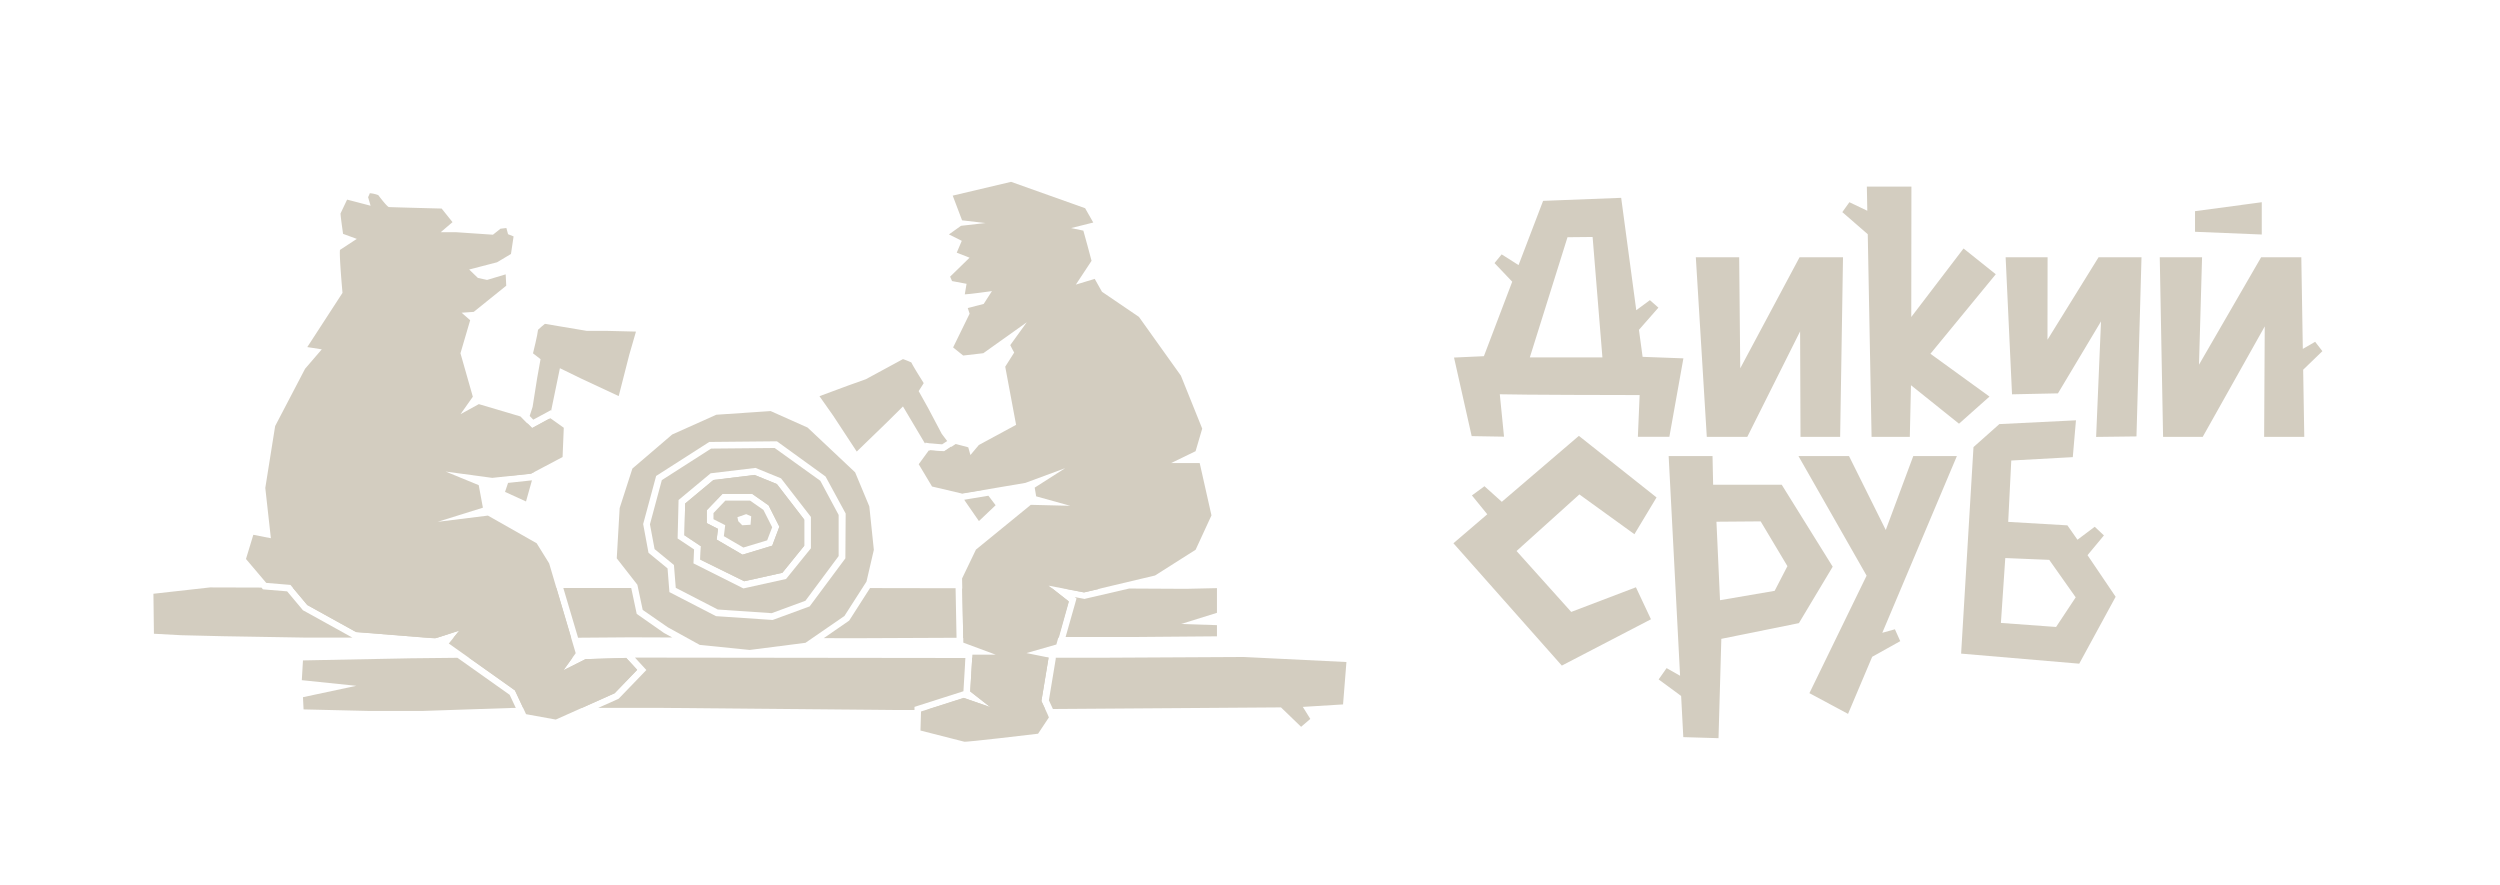 <?xml version="1.0" encoding="UTF-8"?> <svg xmlns="http://www.w3.org/2000/svg" id="Layer_1" data-name="Layer 1" viewBox="0 0 497 176"> <defs> <style>.cls-1,.cls-2{fill:#d3cdc0;}.cls-2{fill-rule:evenodd;}</style> </defs> <polygon class="cls-1" points="324.92 106.2 329.32 98.89 313.88 86.65 298.56 99.76 295.11 96.66 292.62 98.49 295.67 102.24 288.94 108 310.49 132.32 328.21 123.11 325.22 116.75 312.36 121.65 301.49 109.54 313.98 98.29 324.92 106.2"></polygon> <path class="cls-1" d="M299,86.81l-.84-8.43c4,.12,24.2.16,27.8.16l-.35,8.3h6.26l2.79-15.6-8.11-.3-.73-5.37,3.87-4.41L328,59.67l-2.71,2-3-22.34-15.52.6-4.88,12.77-3.36-2.13-1.42,1.73L300.63,56,295,70.81l-5.94.27,3.51,15.62Zm17.61-39.7,1.95,23.94-14.43,0,7.49-23.89Z"></path> <polygon class="cls-1" points="347.36 86.85 357.86 65.88 357.94 86.85 365.82 86.85 366.39 51.15 357.75 51.15 345.96 73.22 345.75 51.15 337.13 51.15 339.31 86.85 347.36 86.85"></polygon> <polygon class="cls-1" points="383.77 70.33 396.76 54.52 390.35 49.4 379.96 63.02 379.99 37.1 371.13 37.1 371.22 41.9 367.66 40.2 366.25 42.17 371.31 46.56 372.07 86.85 379.67 86.85 379.9 76.58 389.45 84.23 395.51 78.84 383.77 70.33"></polygon> <polygon class="cls-1" points="407.04 67.54 407.06 51.15 398.72 51.15 399.99 78.39 409.12 78.2 417.68 63.89 416.71 86.86 424.73 86.76 425.73 51.15 417.19 51.15 407.04 67.54"></polygon> <polygon class="cls-1" points="449.64 40.2 436.37 41.98 436.37 46.08 449.64 46.62 449.64 40.2"></polygon> <polygon class="cls-1" points="380.36 90.66 374.89 105.36 367.58 90.66 357.53 90.66 371.08 114.44 359.71 137.8 367.39 141.92 372.19 130.57 377.77 127.46 376.71 125.1 374.2 125.8 389.03 90.66 380.36 90.66"></polygon> <path class="cls-1" d="M354.21,96.37H340.57l-.12-5.7h-8.72L334,134.34l-2.68-1.52-1.58,2.25,4.47,3.29.43,8.18,7,.21L342.2,127l15.42-3.12,6.72-11.22Zm1.13,16.18-2.54,4.91-10.86,1.86-.71-15.6,8.79-.07Z"></path> <path class="cls-1" d="M418.26,106.44l-1.83-1.72L413,107.3,411,104.44l-11.77-.69.61-12.2,12.23-.67.63-7.32-15.23.75-5.14,4.57-2.46,41.06,23.48,2,7.24-13.3L415,110.37Zm-20.48,17.4.87-12.9,8.74.36,5.26,7.45-3.9,5.89Z"></path> <polygon class="cls-1" points="461.69 69.81 460.25 67.95 457.8 69.36 457.5 51.15 449.51 51.15 437.16 72.5 437.77 51.15 429.36 51.15 430.02 86.85 437.9 86.85 450.23 64.89 450.11 86.85 458.09 86.85 457.87 73.5 461.69 69.81"></polygon> <path class="cls-2" d="M172.82,100.67,170,93.9,160.55,85l-7.35-3.28-10.8.73-8.77,3.93-7.91,6.77L123.19,101l-.58,10,4.1,5.25,1.06,5,5,3.46,6.35,3.5,9.92,1,11.09-1.42,7.74-5.33,4.39-6.85,1.46-6.3ZM168.06,111l-7.1,9.55-7.36,2.7-11.26-.76-9.26-4.78-.37-4.71-3.79-3.11-1.06-5.71,2.58-9.56L141,87.86l13.45-.13,9.67,7,4,7.36Z"></path> <path class="cls-2" d="M163.08,95.58,154,89.06l-12.64.12-9.79,6.27-2.36,8.78.92,4.93,3.85,3.16.36,4.54,8.35,4.31,10.71.73,6.72-2.47,6.6-8.88v-8.18ZM161.21,109l-4.94,6.1-8.48,1.88L137.86,112l.12-2.78-3.27-2.17.19-7.65,6.38-5.31,8.91-1.07,5.08,2.08,5.94,7.67Z"></path> <path class="cls-2" d="M154.44,96.23,150,94.42l-8.17,1-5.62,4.68-.15,6.31,3.28,2.18-.12,2.66,8.73,4.3,7.58-1.68,4.35-5.37v-5.21Zm-.92,12.25-5.91,1.79-5.14-3,.27-2.13L140.51,104v-2.57l3.12-3.25h5.9l3.27,2.29,2.14,4.24Z"></path> <path class="cls-2" d="M151.77,101.37l-2.66-1.85H144.2L141.84,102v1.22l2.33,1.18-.27,2.19,3.88,2.26,4.73-1.43,1-2.6Zm-2.56,2.95-1.65.1-.79-.8-.17-.8,1.74-.61,1,.43Z"></path> <path class="cls-2" d="M154.44,96.23,150,94.42l-8.17,1-5.62,4.68-.15,6.31,3.28,2.18-.12,2.66,8.73,4.3,7.58-1.68,4.35-5.37v-5.21Zm-.92,12.25-5.91,1.79-5.14-3,.27-2.13L140.51,104v-2.57l3.12-3.25h5.9l3.27,2.29,2.14,4.24Z"></path> <path class="cls-2" d="M52.93,115.88l4.81.4,3.35,4,9.7,5.37,15.71,1.26,4.81-1.55-2.09,2.57s13.09,9.27,13.15,9.33l2.21,4.72,5.91,1.07,11.7-5.23,4.48-4.65s-2.1-2.31-2.19-2.37l-8.07.24L112,133.26l2.45-3.41L109.17,112,106.69,108,97,102.5l-10,1.24,9-2.81-.83-4.48-6.57-2.7L97.86,95l7.7-.82,6.28-3.32.24-5.82-2.67-1.9-3.64,2-2.31-2.35-8.27-2.45-3.64,2L94,78.87l-2.46-8.64,1.93-6.57-1.7-1.49L94.18,62l6.46-5.2-.11-2.26-3.7,1.11L95,55.25l-1.73-1.67,5.55-1.44,2.76-1.65L102.1,47,101,46.56l-.33-1.23-1.18.14L98,46.66l-7.38-.5-3,0,2.34-2L87.8,41.46s-10.32-.26-10.5-.3c-.4-.1-2-2.24-2.1-2.37a6.06,6.06,0,0,0-1.69-.38c0,.09-.26.63-.33.79l.49,1.7S69.3,39.75,69,39.69L67.7,42.43c0,.5.26,2.31.5,4.06l2.73,1-3.34,2.19c-.17,1.23.5,8.54.5,8.54L61.09,69l2.88.45-3.32,3.86L54.7,84.7,52.74,97l1.11,10-3.49-.68-1.46,4.81Z"></path> <path class="cls-2" d="M210,128.13c.06-.1,2.46-8.59,2.46-8.59l-4-3.11,7,1.34,14.16-3.36,8.07-5.12,3.15-6.83-2.34-10.4h-5.69l4.87-2.36L239,85.21l-4.24-10.53L226.42,63l-7.35-5-1.44-2.56-3.75,1.14L217,51.85c0-.13-1.63-6-1.63-6l-2.44-.51,4.41-1.1-1.62-2.85L201,36.15,189.4,38.89l1.86,4.91,4.66.54-4.87.55-2.4,1.71,2.55,1.28-1,2.35,2.55,1L188.88,55l.39.88,2.88.54-.35,2.1c.78,0,5.4-.65,5.4-.65l-1.64,2.55-3.17.82.37,1.12-3.28,6.71,2,1.61,4-.46,8.64-6.15-3.28,4.54c0,.08.78,1.48.78,1.48l-1.78,2.81L202,84.46s-5.36,2.89-7.4,4l-1.68,2-.43-1.53c-.44-.14-2.51-.66-2.51-.66l-2.27,1.51c-.06,0-3-.21-3.07-.23l-2,2.74,2.65,4.43,6,1.41L203.84,96l7.92-2.93-6.06,3.87.29,1.73,6.77,1.88-7.84-.19-10.9,8.9L191.26,115l.25,12.76,6.44,2.39-4.64,0c-.09,1.61-.39,6.93-.43,7.29l4,3.13-5.29-1.84-8.49,2.71-.11,3.79,8.67,2.21c-.1.2,14.71-1.58,14.71-1.58l2.15-3.24c-.11-.35-1.49-3.27-1.49-3.27l1.43-8.63-4.4-.89Z"></path> <path class="cls-2" d="M192,99.82l2.61,3.77,3.32-3.15s-.38-.51-1-1.32l-.44-.57-4.8.8Z"></path> <path class="cls-2" d="M187.65,89.71c-.3,0-2.17-.15-2.82-.21l5.82,8.41.64.15,4.26-.71c-1.87-2.46-4.55-6-6.47-8.57l-1.4.93Z"></path> <path class="cls-2" d="M183.91,88.17,184,88l.79.13c.27,0,1.79.16,2.51.2l1-.65-1.08-1.43-2.71-5.13-1.88-3.37s.92-1.42,1-1.59c-.15-.26-2.06-3.24-2.45-4.1a16.88,16.88,0,0,0-1.67-.67l-7.38,4-3.53,1.26-5.69,2.11,2.75,3.91,4.66,7.1L176.28,84l3.23-3.2,4.3,7.24Z"></path> <path class="cls-2" d="M192.88,137.47l4,3.13-5.29-1.84-7.31,2.34,23.47-.17c-.36-.79-.72-1.55-.72-1.55l1.43-8.63-.13,0H193.28C193.16,132.75,192.91,137.15,192.88,137.47Z"></path> <path class="cls-2" d="M267.67,131.61l-20.44-1-28.35.15h-9l0,.24-1.36,8.22c.27.59.56,1.2.8,1.73l45.34-.32,4,3.86,1.83-1.57L259,140.53l8-.49Z"></path> <path class="cls-1" d="M224.48,117l-8.62,2-.27.07-.28-.06-1.66-.31.36.28-.24.86-1.93,6.8h3.81l9.46,0,16.82-.14v-2.22l-7.13-.23,7.13-2.22v-4.91l-6.19.14Z"></path> <path class="cls-1" d="M209.21,117l-17.92,0,.2,9.85,19-.08c.7-2.44,2-7.17,2-7.17Z"></path> <polygon class="cls-1" points="218.82 117 216.47 116.99 211.39 116.98 215.56 117.77 218.82 117"></polygon> <path class="cls-2" d="M101,96l-.07.22-.53,1.57,4.17,1.9,1.18-4.2h0Z"></path> <path class="cls-2" d="M104.83,84.12c-1,3.19-2.46,7.6-3.4,10.46l4.13-.44.62-.33,3-10.57-3.38,1.83Z"></path> <path class="cls-2" d="M105.88,80.9c-.14.44-.34,1.06-.58,1.79l.71.74,2.77-1.49.72-.4.11.08,0-.18,1.7-8.24,4.1,2L123,78.74l2.1-8.22,1.33-4.6-6.07-.15-3.75,0-8.28-1.39c-.3.22-.86.71-1.37,1.18-.08.94-.92,4.38-1,4.68.17.12,1.5,1.16,1.5,1.16l-.68,3.8Z"></path> <path class="cls-2" d="M98.15,130.73l-4.94,0c3.85,2.74,9.12,6.47,9.16,6.51l1.63,3.48h11.69l6.5-2.91,4.48-4.65s-2.1-2.31-2.19-2.37l-8.07.24L112,133.26l1.82-2.53Z"></path> <path class="cls-2" d="M126.23,130.73c.34.36.79.85,1.42,1.55l.84.92-.86.9-4.48,4.64-.18.18-.24.11-3.79,1.69H130.8l46.95.43,4.05,0,0-.62.89-.29,8.49-2.71.35-.11v0c0-.29.19-3.23.31-5.18,0-.53.06-1,.08-1.43Z"></path> <path class="cls-2" d="M101.32,138.13l-10.38-7.36-9.34.1-21.37.42L60,135.22l10.83,1.12L60.23,138.6l.12,2.43,12.8.3h11l17.59-.59h.8Z"></path> <polygon class="cls-1" points="75.02 116.9 58.21 116.84 61.09 120.28 70.79 125.65 84.84 126.78 86.89 126.79 91.31 125.36 90.14 126.8 104.05 126.86 113.54 126.79 110.61 116.9 75.02 116.9"></polygon> <polygon class="cls-1" points="60.45 121.44 60.23 121.33 60.08 121.14 57.08 117.56 52.82 117.21 52.27 117.16 51.98 116.81 41.75 116.78 30.5 118.04 30.6 125.99 36.01 126.28 44.32 126.48 60.99 126.76 70.06 126.76 60.45 121.44"></polygon> <polygon class="cls-1" points="189.97 116.94 172.96 116.91 168.95 123.17 168.8 123.39 168.58 123.54 163.77 126.86 169.43 126.88 190.16 126.79 189.97 116.94"></polygon> <polygon class="cls-1" points="132.09 125.88 132.03 125.85 131.97 125.81 127.01 122.34 126.58 122.04 126.47 121.53 125.49 116.9 111.99 116.9 114.92 126.78 125.31 126.7 133.64 126.73 132.09 125.88"></polygon> </svg> 
